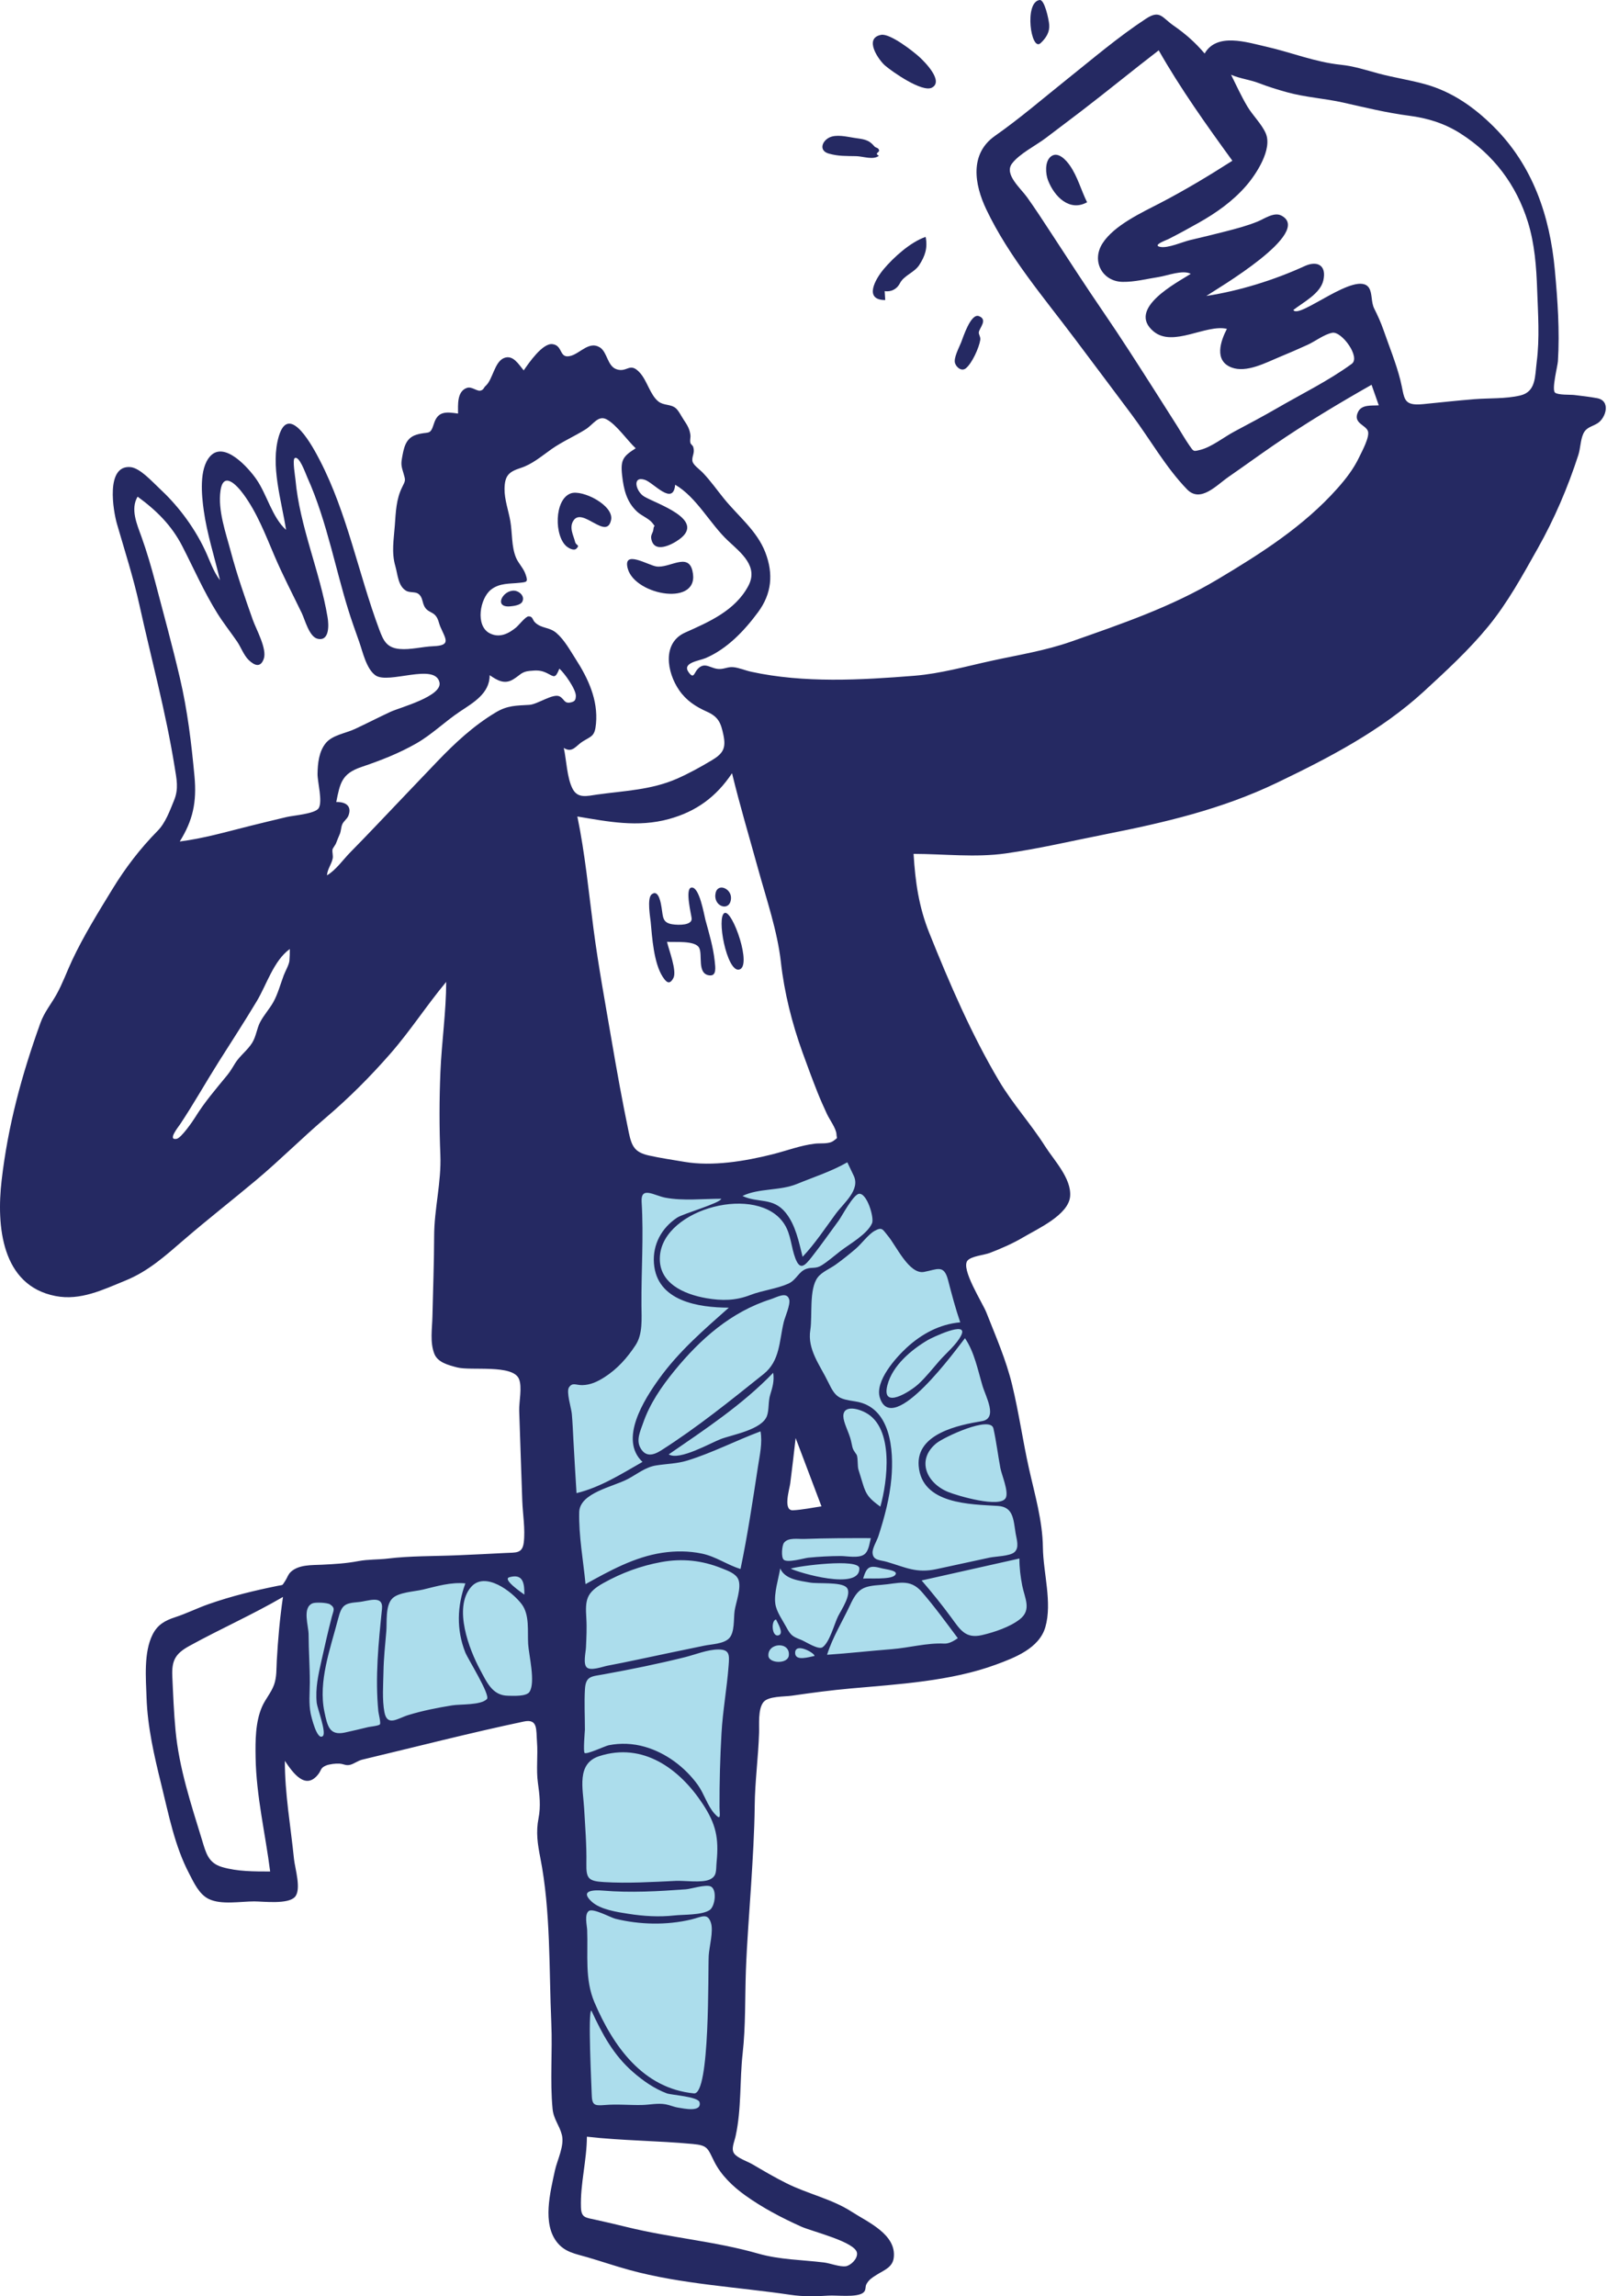 <?xml version="1.0" encoding="UTF-8"?> <svg xmlns="http://www.w3.org/2000/svg" width="140" height="200" viewBox="0 0 140 200" fill="none"><g clip-path="url(#clip0_1593_15044)"><path fill-rule="evenodd" clip-rule="evenodd" d="M75.038 99.593C75.652 99.712 76.668 101.471 77.085 101.971C78.427 103.583 79.77 105.195 81.113 106.807C81.65 107.453 82.425 108.13 82.808 108.877C83.102 109.451 83.203 110.243 83.379 110.859C85.562 118.508 87.697 126.206 89.288 134.004C89.63 135.682 89.955 137.372 90.145 139.076C90.239 139.918 90.486 141.155 90.12 141.969C89.707 142.886 88.38 143.268 87.517 143.552C85.839 144.105 84.082 144.435 82.344 144.731C78.156 145.443 73.915 145.857 69.683 146.192C68.389 146.294 67.058 146.292 65.773 146.466C65.16 146.55 65.344 146.384 65.15 146.797C64.881 147.372 65.06 148.571 65.028 149.197C64.952 150.67 64.877 152.143 64.802 153.616L64.186 165.671C63.978 169.745 63.77 173.819 63.561 177.893C63.482 179.437 63.404 180.981 63.325 182.524C63.283 183.349 63.408 184.415 63.187 185.213C63.02 185.818 63.295 185.64 62.556 185.675C60.844 185.758 59.07 185.551 57.358 185.489C55.416 185.42 53.474 185.35 51.531 185.28C50.976 185.26 50.356 185.418 50.133 185.019C49.861 184.534 50.068 183.2 50.049 182.658C49.995 181.148 49.941 179.637 49.887 178.127C49.739 173.981 49.591 169.836 49.443 165.69C49.241 160.036 49.039 154.382 48.837 148.728C46.678 149.163 44.518 149.599 42.358 150.034C39.166 150.678 35.975 151.322 32.783 151.965C31.319 152.261 29.581 152.934 28.069 152.717C26.568 152.501 25.947 151.858 25.863 150.43C25.773 148.899 25.808 147.356 25.828 145.824C25.862 143.318 25.934 140.812 26.028 138.307C30.293 137.922 34.557 137.537 38.821 137.152C41.092 136.947 43.363 136.742 45.633 136.537C46.149 136.491 47.419 136.59 47.649 136.201C48.007 135.596 47.608 133.606 47.598 132.922L47.496 126.451L47.123 102.642C48.144 102.675 49.165 102.706 50.186 102.734C54.628 102.86 59.092 103.042 63.535 102.905C65.763 102.837 67.874 102.234 69.978 101.523C71.097 101.146 72.204 100.734 73.302 100.301C73.648 100.165 74.665 99.521 75.038 99.593ZM69.016 121.743L66.746 132.866L74.512 132.35L69.016 121.743Z" fill="#ACDDEC"></path><path fill-rule="evenodd" clip-rule="evenodd" d="M133.875 31.535C133.717 32.772 133.83 34.121 132.436 34.447C131.146 34.749 129.731 34.664 128.416 34.77C126.939 34.889 125.465 35.052 123.991 35.198C122.132 35.383 122.397 34.667 121.99 33.076C121.619 31.623 121.026 30.172 120.533 28.755C120.304 28.097 120.03 27.491 119.718 26.87C119.435 26.308 119.569 25.544 119.264 25.072C118.224 23.46 113.147 27.867 112.676 26.998C113.535 26.328 115.021 25.578 115.285 24.431C115.595 23.084 114.74 22.681 113.666 23.174C111.024 24.387 107.975 25.335 105.093 25.777C106.025 25.153 114.454 20.232 111.625 18.773C110.988 18.444 110.136 19.063 109.561 19.297C108.648 19.669 107.695 19.918 106.743 20.162C105.739 20.419 104.733 20.666 103.723 20.899C103.015 21.063 101.753 21.645 101.063 21.501C100.363 21.355 101.604 20.92 101.807 20.817C102.693 20.37 103.564 19.889 104.429 19.403C105.963 18.539 107.38 17.539 108.546 16.204C109.427 15.197 110.88 12.997 110.267 11.604C109.912 10.797 109.134 10.051 108.677 9.286C108.143 8.393 107.712 7.44 107.248 6.51C108.024 6.852 108.895 6.939 109.687 7.246C110.48 7.553 111.284 7.802 112.108 8.03C113.762 8.488 115.41 8.57 117.049 8.941C118.904 9.361 120.836 9.831 122.721 10.074C124.361 10.285 125.837 10.735 127.243 11.632C130.113 13.463 132.105 16.094 133.112 19.347C133.702 21.253 133.846 23.241 133.915 25.224C133.989 27.315 134.143 29.454 133.875 31.535ZM117.764 31.689C115.759 33.154 113.422 34.298 111.271 35.544C110.04 36.257 108.782 36.923 107.527 37.591C106.636 38.065 105.553 38.937 104.572 39.18C103.952 39.334 103.998 39.346 103.605 38.779C103.23 38.238 102.902 37.655 102.551 37.097C101.903 36.069 101.249 35.045 100.596 34.021C99.13 31.725 97.667 29.429 96.127 27.182C94.582 24.928 93.1 22.631 91.604 20.345C90.908 19.282 90.217 18.215 89.479 17.181C88.915 16.391 87.47 15.187 88.156 14.258C88.793 13.394 90.246 12.677 91.105 12.023C92.154 11.225 93.21 10.436 94.257 9.634C96.507 7.91 98.698 6.111 100.946 4.384C102.854 7.738 105.099 10.882 107.363 14C105.315 15.309 103.247 16.554 101.09 17.675C99.496 18.503 97.058 19.621 96.052 21.192C95.06 22.738 96.034 24.522 97.802 24.551C98.858 24.567 99.912 24.287 100.948 24.127C101.696 24.011 103.062 23.471 103.736 23.852C102.524 24.627 98.126 26.886 100.497 28.866C102.192 30.282 105.057 28.216 106.887 28.641C106.329 29.714 105.749 31.426 107.298 32.01C108.587 32.496 110.274 31.59 111.433 31.11C112.272 30.763 113.104 30.404 113.929 30.026C114.584 29.725 115.369 29.114 116.069 28.984C116.886 28.832 118.55 31.115 117.764 31.689ZM80.496 110.781C81.643 110.571 82.232 110.096 82.593 111.491C82.917 112.742 83.237 113.946 83.654 115.173C81.863 115.328 80.282 116.185 78.976 117.391C78.046 118.25 76.195 120.301 76.654 121.74C77.768 125.237 83.397 117.393 84.066 116.554C84.885 117.754 85.186 119.324 85.593 120.695C85.883 121.671 86.958 123.543 85.537 123.78C83.541 124.113 79.799 124.858 80.035 127.689C80.315 131.032 84.557 131.013 86.938 131.163C88.279 131.248 88.286 132.325 88.477 133.531C88.562 134.071 88.829 134.799 88.372 135.194C87.967 135.545 86.724 135.554 86.196 135.668C84.656 135.999 83.118 136.337 81.579 136.668C79.831 137.044 78.907 136.517 77.274 136.038C76.669 135.86 76.061 135.935 76.017 135.256C75.989 134.84 76.396 134.196 76.529 133.784C77.056 132.155 77.505 130.477 77.657 128.766C77.877 126.279 77.602 122.552 74.547 122.066C73.094 121.836 72.814 121.76 72.158 120.393C71.448 118.915 70.322 117.546 70.594 115.843C70.791 114.61 70.459 112.275 71.245 111.251C71.608 110.778 72.316 110.496 72.799 110.149C73.415 109.706 74.008 109.232 74.582 108.736C75.065 108.319 75.654 107.505 76.201 107.203C76.87 106.835 76.891 107.086 77.371 107.661C78.08 108.51 79.207 111.017 80.496 110.781ZM83.738 116.305C83.34 117.109 82.422 117.856 81.837 118.527C81.248 119.202 80.691 119.916 80.035 120.528C79.312 121.201 76.746 122.828 77.311 120.638C77.751 118.935 79.397 117.556 80.847 116.706C81.127 116.541 84.411 114.944 83.738 116.305ZM86.545 124.412C86.8 125.552 86.937 126.727 87.154 127.875C87.265 128.462 87.881 129.88 87.63 130.445C87.205 131.401 83.376 130.269 82.582 129.939C80.693 129.156 79.826 127.144 81.568 125.711C82.229 125.168 86.291 123.273 86.545 124.412ZM89.055 138.102C89.269 139.19 89.893 140.199 88.861 141.022C88.005 141.705 86.602 142.171 85.547 142.414C84.108 142.746 83.646 141.938 82.885 140.899C82.066 139.782 81.195 138.703 80.291 137.654C83.13 137.017 85.969 136.38 88.809 135.743C88.807 136.536 88.903 137.325 89.055 138.102ZM82.252 143.153C80.771 143.076 79.178 143.523 77.677 143.64C75.801 143.787 73.931 144 72.054 144.126C72.535 142.589 73.399 141.217 74.074 139.765C74.752 138.307 75.228 138.15 76.787 138.037C78.233 137.933 79.252 137.435 80.318 138.663C81.427 139.941 82.432 141.329 83.445 142.684C83.1 142.915 82.689 143.175 82.252 143.153ZM71.668 143.466C71.302 143.733 70.176 142.975 69.796 142.828C69.058 142.542 68.894 142.45 68.508 141.728C68.177 141.107 67.65 140.402 67.547 139.693C67.41 138.759 67.822 137.53 67.972 136.602C68.372 137.568 69.684 137.68 70.571 137.838C71.242 137.958 73.229 137.767 73.735 138.246C74.293 138.775 73.265 140.249 72.997 140.805C72.677 141.468 72.282 143.018 71.668 143.466ZM70.952 144.233C70.512 144.304 69.247 144.742 69.272 143.937C69.301 143.018 71.042 144.01 70.952 144.233ZM68.722 144.184C68.642 144.959 66.98 144.894 66.942 144.213C66.877 143.063 68.85 142.948 68.722 144.184ZM66.822 123.31C66.397 124.523 63.809 124.956 62.815 125.33C61.907 125.671 59.195 127.245 58.259 126.674C61.427 124.492 64.674 122.353 67.359 119.567C67.469 120.255 67.301 120.83 67.099 121.482C66.916 122.07 67.01 122.772 66.822 123.31ZM66.034 127.733C65.578 130.704 65.13 133.714 64.513 136.655C63.338 136.295 62.368 135.565 61.133 135.311C60.006 135.079 58.841 135.073 57.705 135.243C55.283 135.604 53.124 136.804 51.011 137.974C50.816 135.937 50.412 133.756 50.46 131.712C50.499 130.013 53.399 129.511 54.715 128.809C55.511 128.385 56.23 127.788 57.137 127.64C58.07 127.487 58.97 127.492 59.892 127.207C62.071 126.533 64.122 125.465 66.256 124.669C66.431 125.689 66.188 126.728 66.034 127.733ZM63.998 140.306C63.901 140.982 64.023 142.187 63.51 142.702C63.026 143.186 61.993 143.202 61.355 143.334C59.413 143.734 57.472 144.139 55.532 144.552C54.664 144.737 53.796 144.913 52.925 145.078C52.509 145.157 51.466 145.557 51.116 145.225C50.784 144.91 51.032 143.905 51.05 143.483C51.085 142.64 51.133 141.795 51.08 140.952C50.979 139.335 51.069 138.716 52.57 137.879C54.166 136.99 55.814 136.382 57.609 136.052C59.428 135.719 61.16 135.901 62.89 136.6C63.372 136.795 64.094 137.035 64.318 137.555C64.623 138.263 64.1 139.589 63.998 140.306ZM61.811 166.371C61.099 166.819 59.549 166.742 58.731 166.833C57.41 166.979 56.081 166.896 54.769 166.692C53.781 166.538 52.307 166.325 51.55 165.63C50.475 164.643 51.716 164.598 52.539 164.667C54.932 164.869 57.355 164.728 59.746 164.555C60.211 164.521 61.462 164.111 61.911 164.303C62.485 164.548 62.309 166.058 61.811 166.371ZM60.454 182.328C55.995 181.894 53.41 178.194 51.793 174.412C50.926 172.381 51.239 170.25 51.153 168.103C51.137 167.71 50.892 166.737 51.294 166.444C51.672 166.169 53.202 167.02 53.615 167.121C55.736 167.642 58.081 167.692 60.206 167.186C61.127 166.967 61.643 166.56 61.935 167.474C62.171 168.21 61.784 169.567 61.742 170.339C61.669 171.674 61.878 182.467 60.454 182.328ZM51.547 182.332C51.53 181.684 51.204 175.135 51.52 175.115C52.461 177.149 53.427 178.968 55.14 180.464C56.014 181.228 56.998 181.917 58.092 182.327C58.503 182.481 60.832 182.598 60.946 183.109C61.146 184.004 59.556 183.643 59.084 183.57C58.706 183.512 58.365 183.35 57.994 183.282C57.287 183.154 56.619 183.327 55.908 183.341C54.829 183.363 53.77 183.25 52.69 183.343C51.703 183.429 51.574 183.315 51.547 182.332ZM52.205 152.956C56.022 151.72 59.212 154.061 61.226 157.126C62.375 158.873 62.632 160.095 62.431 162.165C62.359 162.906 62.492 163.407 61.812 163.709C61.139 164.008 59.611 163.786 58.883 163.82C56.79 163.918 54.705 164.049 52.612 163.924C51.252 163.844 51.06 163.613 51.084 162.29C51.112 160.698 50.98 159.113 50.89 157.518C50.792 155.793 50.201 153.605 52.205 152.956ZM50.956 150.663C50.959 149.493 50.889 148.293 50.96 147.124C51.031 145.966 51.523 146.024 52.614 145.826C54.976 145.398 57.335 144.919 59.666 144.339C60.587 144.109 61.629 143.669 62.589 143.666C63.597 143.662 63.544 144.181 63.476 145.075C63.327 147.056 62.965 149.007 62.855 150.977C62.736 153.103 62.674 155.257 62.683 157.385C62.686 158.104 62.861 158.636 62.249 157.964C61.637 157.29 61.338 156.217 60.791 155.46C59.672 153.91 58.009 152.663 56.163 152.138C55.142 151.848 54.069 151.797 53.028 152.007C52.712 152.071 51.131 152.828 50.93 152.678C50.794 152.577 50.956 150.71 50.956 150.663ZM64.919 191.209C66.433 192.295 68.11 193.173 69.807 193.935C70.762 194.364 74.542 195.266 74.662 196.231C74.727 196.746 74.1 197.323 73.69 197.384C73.17 197.461 72.312 197.12 71.782 197.056C69.854 196.821 67.93 196.82 66.049 196.282C62.294 195.208 58.4 194.905 54.605 193.969C53.703 193.746 52.798 193.537 51.89 193.336C51.028 193.144 50.642 193.177 50.612 192.254C50.544 190.228 51.124 188.152 51.129 186.101C54.199 186.452 57.279 186.447 60.357 186.736C61.676 186.86 61.645 187.11 62.223 188.265C62.824 189.464 63.844 190.437 64.919 191.209ZM49.952 125.384C49.913 124.634 49.883 123.882 49.815 123.134C49.77 122.631 49.312 121.227 49.57 120.835C49.877 120.371 50.186 120.654 50.735 120.641C51.459 120.624 52.065 120.332 52.661 119.951C53.791 119.228 54.632 118.277 55.365 117.167C56.011 116.191 55.891 114.856 55.883 113.687C55.862 110.662 56.082 107.712 55.898 104.674C55.813 103.279 57.002 104.135 57.962 104.315C59.532 104.611 61.238 104.406 62.833 104.41C62.774 104.782 59.511 105.705 58.984 106.057C57.635 106.956 56.848 108.395 56.971 110.035C57.219 113.336 60.845 113.887 63.495 113.894C61.297 115.842 59.138 117.699 57.41 120.103C56.136 121.875 53.891 125.369 55.974 127.329C54.133 128.377 52.308 129.543 50.226 130.048C50.133 128.493 50.033 126.939 49.952 125.384ZM49.116 65.142C49.866 65.624 50.181 64.942 50.751 64.589C51.555 64.091 51.821 64.14 51.923 63.028C52.111 60.966 51.246 59.1 50.159 57.413C49.665 56.646 49.172 55.732 48.475 55.133C47.839 54.586 47.197 54.774 46.608 54.209C46.377 53.987 46.426 53.674 46.044 53.683C45.793 53.688 45.181 54.47 44.973 54.642C44.316 55.187 43.513 55.602 42.653 55.153C41.4 54.499 41.802 52.126 42.775 51.357C43.525 50.765 44.41 50.857 45.263 50.761C45.903 50.69 46.036 50.718 45.773 49.984C45.589 49.47 45.163 49.069 44.953 48.567C44.55 47.602 44.638 46.429 44.463 45.408C44.307 44.493 43.941 43.504 43.954 42.574C43.971 41.391 44.357 41.084 45.38 40.752C46.371 40.431 47.192 39.722 48.036 39.127C48.991 38.454 50.038 38.009 51.019 37.394C51.686 36.976 52.116 36.131 52.849 36.526C53.72 36.995 54.641 38.352 55.382 39.045C54.298 39.734 54.046 40.036 54.195 41.385C54.332 42.623 54.584 43.725 55.527 44.587C55.89 44.918 56.566 45.183 56.847 45.565C57.175 46.01 56.962 45.618 56.92 46.12C56.899 46.391 56.685 46.568 56.731 46.881C56.939 48.272 58.533 47.451 59.19 46.968C61.537 45.242 57.155 43.872 56.114 43.243C55.395 42.809 55.04 41.422 56.179 41.791C56.936 42.036 58.647 44.113 58.821 42.219C60.699 43.313 61.858 45.636 63.433 47.105C64.569 48.164 66.095 49.339 65.193 51.031C64.044 53.187 61.766 54.166 59.687 55.096C57.67 55.999 58.089 58.553 59.167 60.115C59.79 61.019 60.607 61.548 61.589 61.987C62.593 62.436 62.802 62.963 63.021 64.004C63.264 65.159 63.006 65.624 62.008 66.221C61.034 66.803 60.016 67.367 58.976 67.823C56.728 68.809 54.395 68.871 52.004 69.207C51.166 69.325 50.362 69.57 49.904 68.738C49.39 67.801 49.352 66.187 49.116 65.142ZM48.755 60.657C48.192 60.36 46.833 61.347 46.122 61.391C44.971 61.46 44.215 61.434 43.193 62.046C41.262 63.202 39.659 64.692 38.111 66.306C36.366 68.125 34.632 69.953 32.893 71.777C32.105 72.604 31.314 73.426 30.513 74.239C29.882 74.881 29.266 75.783 28.485 76.241C28.526 75.697 28.858 75.312 28.976 74.808C29.045 74.514 28.925 74.263 28.969 73.981C28.984 73.89 29.229 73.571 29.267 73.467C29.366 73.191 29.488 72.919 29.607 72.633C29.717 72.365 29.701 72.088 29.813 71.809C29.928 71.522 30.243 71.331 30.352 71.048C30.673 70.218 30.142 69.834 29.294 69.853C29.626 68.194 29.771 67.382 31.502 66.797C33.157 66.238 34.772 65.61 36.292 64.737C37.641 63.961 38.767 62.843 40.064 61.978C41.225 61.204 42.67 60.394 42.658 58.806C43.317 59.254 43.934 59.63 44.687 59.185C45.322 58.808 45.407 58.506 46.142 58.435C46.741 58.377 47.113 58.362 47.648 58.626C48.278 58.937 48.364 59.153 48.731 58.238C49.148 58.59 50.202 60.055 50.167 60.634C50.148 60.954 50.1 61.098 49.705 61.182C49.144 61.301 49.166 60.874 48.755 60.657ZM46.13 147.357C45.856 147.778 44.702 147.7 44.256 147.695C42.897 147.677 42.422 146.534 41.825 145.429C40.885 143.688 39.48 140.07 41.022 138.243C42.24 136.8 44.611 138.618 45.441 139.707C46.158 140.648 45.945 142.06 46.012 143.189C46.068 144.141 46.671 146.527 46.13 147.357ZM42.417 147.988C41.874 148.533 40.11 148.417 39.39 148.534C38.105 148.743 36.827 148.993 35.581 149.374C34.652 149.657 33.735 150.419 33.49 149.122C33.285 148.032 33.387 146.725 33.407 145.624C33.428 144.437 33.552 143.266 33.655 142.084C33.724 141.285 33.55 139.815 34.201 139.201C34.762 138.673 36.126 138.622 36.854 138.447C38.05 138.159 39.3 137.782 40.543 137.91C39.818 139.883 39.756 141.952 40.534 143.918C40.755 144.479 42.753 147.652 42.417 147.988ZM33.278 140.129C32.975 143.096 32.67 146.083 32.962 149.065C32.979 149.243 33.191 150.058 33.099 150.185C33.004 150.317 32.249 150.386 32.078 150.426C31.397 150.588 30.718 150.759 30.033 150.903C28.7 151.182 28.526 150.338 28.264 149.1C27.704 146.447 28.79 143.571 29.448 141.023C29.769 139.783 30.006 139.64 31.224 139.537C32.071 139.465 33.406 138.868 33.278 140.129ZM28.13 151.2C27.62 151.665 27.111 149.474 27.066 149.25C26.888 148.364 26.987 147.464 26.99 146.564C26.994 145.157 26.887 143.757 26.885 142.357C26.884 141.6 26.317 140.052 27.212 139.651C27.474 139.534 28.516 139.582 28.753 139.737C29.244 140.059 29.051 140.267 28.905 140.826C28.579 142.082 28.297 143.343 28.013 144.609C27.735 145.85 27.46 147.044 27.593 148.326C27.637 148.75 28.455 150.904 28.13 151.2ZM44.377 137.373C45.618 137.022 45.685 137.976 45.683 138.888C45.493 138.743 43.729 137.556 44.377 137.373ZM27.765 70.386C27.461 70.888 25.534 71.025 24.983 71.158C23.899 71.418 22.815 71.676 21.735 71.947C19.71 72.454 17.735 73.027 15.66 73.292C16.799 71.463 17.154 69.884 16.942 67.602C16.674 64.721 16.334 61.869 15.672 59.048C15.02 56.267 14.264 53.505 13.537 50.742C13.18 49.385 12.793 48.053 12.318 46.733C11.936 45.674 11.341 44.342 11.988 43.257C13.63 44.457 14.946 45.75 15.883 47.574C16.886 49.528 17.762 51.535 18.926 53.405C19.458 54.26 20.08 55.04 20.649 55.867C20.988 56.36 21.235 57.07 21.666 57.486C22.164 57.964 22.694 58.19 22.979 57.382C23.284 56.515 22.31 54.8 22.023 53.985C21.33 52.02 20.642 50.058 20.107 48.041C19.674 46.412 18.959 44.441 19.212 42.721C19.463 41.019 20.615 42.237 21.199 43.029C22.401 44.661 23.121 46.563 23.911 48.413C24.637 50.113 25.484 51.733 26.287 53.393C26.567 53.971 26.935 55.464 27.667 55.635C28.732 55.885 28.642 54.383 28.54 53.774C27.865 49.733 26.105 45.865 25.739 41.755C25.722 41.558 25.467 40.031 25.672 39.904C26.069 39.656 26.604 41.205 26.775 41.585C27.665 43.559 28.285 45.641 28.854 47.727C29.338 49.5 29.776 51.288 30.319 53.044C30.617 54.01 30.959 54.96 31.297 55.913C31.602 56.775 31.911 58.25 32.707 58.819C33.836 59.625 37.875 57.708 38.284 59.422C38.575 60.641 34.83 61.622 34.032 61.992C32.982 62.48 31.952 63.013 30.902 63.501C30.106 63.87 28.963 64.021 28.388 64.715C27.779 65.451 27.681 66.483 27.663 67.395C27.649 68.086 28.126 69.79 27.765 70.386ZM25.213 83.694C25.159 84.077 24.855 84.584 24.719 84.948C24.441 85.691 24.204 86.578 23.817 87.272C23.484 87.869 22.993 88.403 22.671 89.01C22.366 89.585 22.326 90.249 21.969 90.825C21.561 91.484 20.887 91.957 20.483 92.611C20.283 92.934 20.077 93.303 19.795 93.647C18.796 94.864 17.805 96.013 17.001 97.318C16.796 97.652 15.793 99.109 15.393 99.188C14.559 99.353 15.53 98.164 15.694 97.918C16.876 96.139 17.927 94.267 19.068 92.46C20.174 90.712 21.305 88.976 22.369 87.201C23.237 85.754 23.837 83.676 25.248 82.656C25.253 83.003 25.241 83.349 25.213 83.694ZM63.774 67.347C64.461 70.177 65.283 72.92 66.057 75.725C66.776 78.328 67.732 81.113 68.03 83.796C68.325 86.453 69.003 89.142 69.915 91.665C70.336 92.833 70.77 94.004 71.227 95.158C71.479 95.792 71.76 96.411 72.045 97.03C72.267 97.511 72.852 98.29 72.874 98.799C72.892 99.208 73.034 99.044 72.632 99.351C72.216 99.669 71.495 99.553 71.01 99.609C69.746 99.756 68.513 100.233 67.281 100.541C64.904 101.136 62.071 101.609 59.636 101.195C58.611 101.02 57.547 100.869 56.535 100.642C55.288 100.363 55.032 99.846 54.776 98.618C54.217 95.934 53.735 93.257 53.273 90.555C52.724 87.341 52.129 84.131 51.705 80.897C51.277 77.626 50.969 74.351 50.299 71.115C53.005 71.569 55.553 72.081 58.268 71.338C60.671 70.68 62.406 69.393 63.774 67.347ZM74.368 102.386C74.973 103.636 73.515 104.759 72.808 105.722C71.876 106.991 71.006 108.316 69.922 109.464C69.596 108.16 69.311 106.692 68.444 105.621C67.335 104.254 66.042 104.812 64.684 104.165C66.108 103.471 67.926 103.736 69.436 103.117C70.926 102.507 72.43 102.028 73.817 101.234C74.001 101.618 74.183 102.003 74.368 102.386ZM69.088 131.542C68.178 131.593 68.787 129.67 68.846 129.192C69.008 127.878 69.172 126.565 69.315 125.249C70.066 127.233 70.816 129.217 71.566 131.201C70.741 131.319 69.922 131.496 69.088 131.542ZM67.608 141.054C67.732 141.33 68.311 142.252 67.854 142.422C67.227 142.654 67.152 141.128 67.608 141.054ZM66.522 119.679C63.623 121.998 60.744 124.324 57.608 126.321C56.92 126.758 56.228 126.941 55.773 126.074C55.415 125.391 55.793 124.623 56.023 123.955C56.608 122.253 57.629 120.772 58.759 119.387C61.017 116.62 63.704 114.256 67.133 113.165C67.694 112.986 68.56 112.448 68.757 113.192C68.872 113.629 68.383 114.722 68.283 115.132C67.874 116.828 67.963 118.526 66.522 119.679ZM74.866 136.595C74.93 138.564 69.558 136.975 68.888 136.623C69.591 136.387 74.838 135.709 74.866 136.595ZM76.861 136.607C77.18 136.692 78.405 136.8 77.947 137.22C77.538 137.595 75.685 137.444 75.193 137.491C75.523 136.404 75.774 136.317 76.861 136.607ZM75.866 133.969C75.746 134.407 75.697 135.075 75.305 135.376C74.817 135.75 73.779 135.522 73.227 135.526C72.288 135.53 71.351 135.579 70.417 135.672C70.059 135.708 68.612 136.145 68.277 135.847C68.031 135.627 68.123 134.6 68.302 134.369C68.669 133.894 69.517 134.058 70.048 134.039C71.99 133.97 73.922 133.964 75.866 133.969ZM74.619 126.689C74.345 126.28 74.296 126.285 74.179 125.668C74.054 125.008 73.736 124.443 73.549 123.805C73.137 122.401 74.452 122.526 75.416 123.041C77.917 124.376 77.313 129.042 76.695 131.227C75.796 130.564 75.464 130.264 75.154 129.195C75.037 128.789 74.905 128.39 74.782 127.986C74.693 127.688 74.755 126.892 74.619 126.689ZM74.835 103.978C75.534 103.894 76.173 106.065 75.973 106.535C75.565 107.496 74.005 108.355 73.21 108.969C72.681 109.377 72.156 109.845 71.59 110.201C71.065 110.532 70.763 110.346 70.275 110.505C69.569 110.734 69.397 111.483 68.674 111.805C67.657 112.258 66.424 112.385 65.362 112.794C64.073 113.291 62.891 113.304 61.539 113.069C59.595 112.731 57.317 111.764 57.492 109.397C57.801 105.22 66.078 103.08 68.335 106.622C68.922 107.543 68.913 108.618 69.294 109.608C69.707 110.679 70.108 110.258 70.729 109.469C71.542 108.437 72.297 107.349 73.079 106.291C73.331 105.95 74.331 104.04 74.835 103.978ZM24.113 144.643C24.074 145.354 24.116 146.074 23.87 146.752C23.621 147.435 23.118 147.988 22.828 148.652C22.24 149.998 22.244 151.627 22.268 153.07C22.322 156.426 23.115 159.686 23.535 163.002C22.139 162.998 20.695 163.014 19.342 162.614C18.134 162.257 17.941 161.372 17.599 160.256C16.639 157.123 15.602 154.003 15.293 150.722C15.145 149.158 15.083 147.582 15.012 146.013C14.951 144.637 15.259 144.037 16.499 143.356C19.193 141.874 21.986 140.641 24.653 139.09C24.38 140.931 24.217 142.786 24.113 144.643ZM139.132 34.679C138.476 34.559 137.813 34.483 137.152 34.404C136.806 34.363 135.73 34.42 135.471 34.195C135.164 33.926 135.696 31.896 135.724 31.46C135.89 28.84 135.697 26.14 135.457 23.529C135.023 18.805 133.54 14.427 130.119 11.025C128.416 9.331 126.502 7.988 124.176 7.339C122.822 6.961 121.426 6.76 120.068 6.394C118.972 6.098 117.95 5.759 116.812 5.642C114.543 5.408 112.468 4.549 110.254 4.051C108.624 3.686 106.004 2.818 104.947 4.662C104.116 3.685 103.279 2.951 102.23 2.222C101.226 1.523 101.062 0.826 99.832 1.632C97.442 3.199 95.203 5.11 92.971 6.893C90.886 8.558 88.869 10.302 86.684 11.833C84.455 13.394 84.878 16.044 85.926 18.242C87.897 22.377 90.939 25.912 93.6 29.457C95.268 31.678 96.941 33.901 98.602 36.127C100.189 38.253 101.563 40.715 103.418 42.625C104.588 43.83 105.984 42.255 107.04 41.527C108.35 40.623 109.637 39.685 110.949 38.784C113.681 36.907 116.604 35.148 119.488 33.514C119.698 34.11 119.907 34.706 120.117 35.302C119.484 35.35 118.628 35.208 118.306 35.89C117.845 36.865 118.975 36.993 119.173 37.552C119.35 38.051 118.625 39.369 118.41 39.819C117.928 40.833 117.254 41.706 116.511 42.54C113.574 45.842 109.857 48.203 106.086 50.454C102.051 52.862 97.726 54.333 93.308 55.885C91.061 56.674 88.729 57.04 86.411 57.546C84.177 58.033 81.945 58.672 79.663 58.856C74.993 59.231 70.037 59.513 65.424 58.504C64.918 58.393 64.384 58.154 63.87 58.108C63.458 58.072 63.153 58.245 62.764 58.267C61.93 58.315 61.451 57.567 60.788 58.262C60.456 58.609 60.45 59.193 59.988 58.544C59.399 57.719 60.903 57.559 61.46 57.324C63.337 56.532 64.845 54.938 66.037 53.326C67.228 51.716 67.399 49.996 66.674 48.11C65.949 46.225 64.3 44.948 63.062 43.417C62.463 42.676 61.912 41.892 61.254 41.2C60.903 40.83 60.337 40.477 60.316 40.104C60.29 39.671 60.549 39.456 60.394 38.929C60.354 38.792 60.182 38.714 60.146 38.564C60.088 38.324 60.177 38.118 60.147 37.884C60.078 37.348 59.868 37.012 59.571 36.572C59.386 36.298 59.116 35.749 58.861 35.543C58.415 35.183 57.807 35.33 57.353 34.964C56.636 34.386 56.383 33.169 55.748 32.468C54.855 31.481 54.664 32.478 53.717 32.163C52.908 31.894 52.917 30.673 52.263 30.26C51.342 29.679 50.565 30.749 49.747 30.987C48.67 31.301 49.084 30.083 48.124 29.973C47.258 29.872 46.058 31.634 45.626 32.26C45.185 31.745 44.704 30.869 43.911 31.183C43.08 31.513 42.932 33.047 42.324 33.594C42.112 33.784 42.157 33.925 41.897 34.012C41.56 34.125 41.112 33.636 40.677 33.785C39.799 34.086 39.906 35.259 39.904 36.02C38.869 35.868 38.147 35.791 37.8 36.909C37.461 38.004 37.332 37.521 36.24 37.876C35.299 38.183 35.168 39.078 35.012 39.955C34.916 40.499 35.005 40.722 35.151 41.218C35.336 41.844 35.336 41.836 35.035 42.433C34.511 43.475 34.48 44.623 34.396 45.769C34.307 46.993 34.093 48.107 34.44 49.302C34.655 50.041 34.671 51.047 35.394 51.462C35.681 51.626 36.168 51.536 36.412 51.699C36.877 52.01 36.736 52.483 37.046 52.936C37.278 53.276 37.653 53.309 37.913 53.584C38.196 53.884 38.213 54.249 38.374 54.615C38.852 55.699 39.3 56.222 37.745 56.284C36.785 56.323 35.762 56.611 34.806 56.523C33.678 56.418 33.398 55.786 33.038 54.825C31.229 49.977 30.257 44.722 27.874 40.112C27.351 39.1 25.203 34.965 24.296 37.978C23.53 40.519 24.535 43.62 24.92 46.15C23.711 45.058 23.265 43.093 22.347 41.76C21.67 40.776 19.548 38.359 18.304 39.744C17.324 40.836 17.569 43.151 17.75 44.456C18.036 46.521 18.694 48.511 19.165 50.536C18.572 49.76 18.28 48.812 17.869 47.938C17.354 46.842 16.711 45.802 15.979 44.839C15.338 43.997 14.622 43.215 13.846 42.497C13.253 41.949 12.191 40.748 11.348 40.682C9.18 40.516 9.862 44.502 10.192 45.641C10.876 48.003 11.618 50.3 12.15 52.71C13.189 57.417 14.447 62.016 15.212 66.783C15.381 67.841 15.585 68.684 15.168 69.7C14.801 70.596 14.419 71.666 13.741 72.354C12.206 73.913 10.931 75.577 9.783 77.456C8.554 79.467 7.288 81.502 6.285 83.637C5.824 84.62 5.446 85.682 4.916 86.627C4.437 87.48 3.862 88.154 3.521 89.099C1.895 93.611 0.691 98.044 0.14 102.822C-0.313 106.745 0.109 111.963 4.835 112.881C7.006 113.303 8.955 112.338 10.913 111.541C12.938 110.718 14.402 109.379 16.054 107.956C18.106 106.189 20.236 104.53 22.31 102.791C24.385 101.052 26.302 99.123 28.366 97.365C30.404 95.628 32.248 93.784 34.011 91.767C35.76 89.766 37.18 87.549 38.873 85.521C38.867 88.147 38.478 90.75 38.368 93.373C38.269 95.778 38.266 98.181 38.363 100.584C38.46 102.987 37.827 105.273 37.822 107.671C37.816 110.009 37.724 112.334 37.673 114.67C37.65 115.718 37.445 116.893 37.835 117.904C38.127 118.659 39.044 118.895 39.826 119.099C41.035 119.413 44.672 118.808 45.212 120.102C45.507 120.808 45.21 122.094 45.233 122.874C45.271 124.16 45.318 125.446 45.362 126.732C45.408 128.06 45.452 129.388 45.5 130.716C45.543 131.886 45.77 133.189 45.63 134.348C45.509 135.34 44.932 135.21 44.016 135.261C42.635 135.338 41.252 135.399 39.87 135.46C37.843 135.549 35.726 135.508 33.782 135.748C32.966 135.849 32.074 135.806 31.213 135.97C30.133 136.176 29.135 136.228 28.039 136.283C27.156 136.326 26.021 136.262 25.327 136.916C25.086 137.143 25.032 137.414 24.862 137.667C24.542 138.14 24.72 138.016 24.195 138.122C22.147 138.538 20.202 139.007 18.198 139.707C17.196 140.057 16.265 140.527 15.258 140.856C14.375 141.145 13.728 141.501 13.292 142.369C12.512 143.921 12.709 146.165 12.766 147.837C12.855 150.445 13.433 152.928 14.056 155.45C14.705 158.074 15.214 160.769 16.476 163.18C16.89 163.972 17.338 164.983 18.185 165.396C19.278 165.929 20.96 165.605 22.153 165.608C22.954 165.609 25.099 165.885 25.698 165.212C26.277 164.56 25.694 162.722 25.612 161.913C25.326 159.079 24.809 156.219 24.816 153.365C25.469 154.332 26.602 156.002 27.736 154.52C28.015 154.155 27.906 153.986 28.401 153.774C28.675 153.657 29.253 153.586 29.551 153.606C29.957 153.633 30.108 153.797 30.48 153.717C30.811 153.646 31.182 153.35 31.56 153.26C36.253 152.142 40.918 150.937 45.63 149.942C46.876 149.678 46.699 150.637 46.782 151.716C46.873 152.91 46.699 154.116 46.864 155.297C47.008 156.324 47.12 157.325 46.917 158.359C46.679 159.577 46.832 160.594 47.07 161.801C47.987 166.456 47.823 171.504 48.03 176.235C48.137 178.699 47.906 181.214 48.138 183.665C48.225 184.59 48.74 185.102 48.95 185.944C49.189 186.911 48.535 188.142 48.336 189.078C47.936 190.958 47.234 193.649 48.519 195.285C49.213 196.168 50.122 196.296 51.15 196.595C52.379 196.953 53.591 197.37 54.826 197.708C59.339 198.946 64.216 199.188 68.841 199.87C69.974 200.037 71.024 200.022 72.164 199.943C72.867 199.894 74.597 200.125 75.181 199.704C75.494 199.479 75.336 199.196 75.495 198.921C75.721 198.529 75.995 198.37 76.379 198.126C77.016 197.723 77.753 197.487 77.861 196.654C78.124 194.613 75.579 193.532 74.219 192.65C72.481 191.522 70.38 191.087 68.535 190.166C67.517 189.659 66.535 189.083 65.555 188.507C65.129 188.257 64.267 187.974 63.971 187.581C63.668 187.179 63.964 186.606 64.089 186.033C64.606 183.663 64.432 181.239 64.699 178.844C64.967 176.445 64.894 174.031 64.982 171.619C65.073 169.136 65.278 166.659 65.435 164.179C65.579 161.889 65.725 159.562 65.749 157.269C65.772 155.143 66.061 153.057 66.13 150.918C66.153 150.191 66.023 148.874 66.504 148.259C66.926 147.719 68.323 147.787 68.975 147.692C70.732 147.437 72.404 147.213 74.14 147.059C78.273 146.692 82.872 146.423 86.779 144.979C88.391 144.384 90.535 143.571 91.07 141.716C91.685 139.584 90.882 136.964 90.856 134.784C90.827 132.457 90.154 130.187 89.649 127.932C89.106 125.504 88.763 123.035 88.176 120.617C87.637 118.397 86.763 116.432 85.936 114.325C85.601 113.471 83.691 110.527 84.284 109.8C84.603 109.409 85.752 109.31 86.218 109.131C87.223 108.746 88.23 108.308 89.157 107.759C90.394 107.026 93.104 105.814 93.229 104.185C93.347 102.629 91.821 101.056 91.046 99.834C89.796 97.865 88.22 96.143 87.029 94.135C84.624 90.076 82.711 85.63 80.957 81.256C80.04 78.967 79.74 76.813 79.589 74.37C82.253 74.376 84.965 74.705 87.612 74.332C90.493 73.925 93.378 73.241 96.233 72.677C101.434 71.65 106.427 70.49 111.245 68.177C115.756 66.011 120.334 63.64 124.069 60.202C126 58.424 127.971 56.612 129.638 54.579C131.352 52.491 132.641 50.118 133.962 47.774C135.421 45.186 136.583 42.466 137.501 39.636C137.686 39.067 137.687 38.342 137.923 37.804C138.19 37.197 138.675 37.182 139.182 36.862C139.894 36.412 140.368 34.907 139.132 34.679Z" fill="#252962"></path><path fill-rule="evenodd" clip-rule="evenodd" d="M77.107 5.711C77.716 6.235 80.341 8.082 81.189 7.633C82.235 7.079 80.579 5.409 80.133 4.997C79.565 4.473 77.538 2.889 76.761 3.036C75.21 3.33 76.559 5.239 77.107 5.711Z" fill="#252962"></path><path fill-rule="evenodd" clip-rule="evenodd" d="M78.403 24.666C78.748 23.988 79.663 23.738 80.086 23.081C80.595 22.292 80.829 21.601 80.641 20.633C79.338 21.072 77.856 22.403 76.984 23.444C76.255 24.313 75.22 26.13 77.121 26.135C77.105 25.876 77.088 25.617 77.072 25.359C77.642 25.442 78.144 25.178 78.403 24.666Z" fill="#252962"></path><path fill-rule="evenodd" clip-rule="evenodd" d="M72.195 13.375C73.035 13.617 73.729 13.582 74.587 13.601C75.21 13.615 76.061 13.959 76.566 13.572C76.118 13.312 76.684 13.297 76.573 13.044C76.48 12.833 76.303 12.902 76.16 12.731C75.647 12.121 75.201 12.129 74.388 12.002C73.758 11.903 72.831 11.675 72.226 11.989C71.589 12.32 71.342 13.129 72.195 13.375Z" fill="#252962"></path><path fill-rule="evenodd" clip-rule="evenodd" d="M84.154 32.071C84.698 31.615 85.29 30.292 85.4 29.61C85.443 29.343 85.251 29.138 85.274 28.941C85.318 28.566 86.087 27.842 85.281 27.534C84.577 27.265 83.915 29.357 83.736 29.813C83.552 30.28 83.052 31.189 83.205 31.641C83.333 32.016 83.788 32.379 84.154 32.071Z" fill="#252962"></path><path fill-rule="evenodd" clip-rule="evenodd" d="M90.654 3.759C91.146 3.301 91.457 2.783 91.406 2.154C91.366 1.659 90.996 -0.049 90.579 0.001C89.196 0.168 89.818 4.537 90.654 3.759Z" fill="#252962"></path><path fill-rule="evenodd" clip-rule="evenodd" d="M61.453 80.109C61.339 79.692 60.925 77.138 60.21 77.312C59.666 77.445 60.231 79.691 60.256 79.987C60.309 80.605 59.123 80.585 58.572 80.502C57.698 80.369 57.768 79.856 57.637 79.059C57.588 78.758 57.399 77.398 56.772 77.896C56.349 78.233 56.651 79.91 56.687 80.293C56.809 81.618 56.952 83.882 57.739 85.086C58.052 85.566 58.334 85.803 58.664 85.187C58.997 84.564 58.242 82.665 58.11 82.028C58.733 82.089 60.524 81.886 60.899 82.534C61.242 83.126 60.694 84.815 61.792 84.952C62.444 85.034 62.326 84.277 62.263 83.696C62.132 82.475 61.774 81.288 61.453 80.109Z" fill="#252962"></path><path fill-rule="evenodd" clip-rule="evenodd" d="M63.122 79.519C62.4 79.845 63.306 84.607 64.362 84.453C65.593 84.274 63.809 79.207 63.122 79.519Z" fill="#252962"></path><path fill-rule="evenodd" clip-rule="evenodd" d="M62.318 77.942C62.229 79.014 63.619 79.414 63.685 78.249C63.736 77.35 62.411 76.815 62.318 77.942Z" fill="#252962"></path><path fill-rule="evenodd" clip-rule="evenodd" d="M54.687 49.517C55.322 51.888 61.098 52.896 60.32 49.7C59.93 48.099 58.303 49.521 57.166 49.335C56.431 49.214 54.24 47.846 54.687 49.517Z" fill="#252962"></path><path fill-rule="evenodd" clip-rule="evenodd" d="M53.236 45.289C53.508 44.021 50.739 42.621 49.735 42.97C48.265 43.481 48.272 46.748 49.393 47.617C49.54 47.731 49.992 48.004 50.214 47.786C50.563 47.443 50.181 47.536 50.1 47.193C49.97 46.648 49.547 45.947 49.969 45.327C50.766 44.154 52.847 47.107 53.236 45.289Z" fill="#252962"></path><path fill-rule="evenodd" clip-rule="evenodd" d="M44.795 51.446C43.797 51.39 42.978 52.942 44.447 52.812C44.728 52.787 45.332 52.716 45.495 52.42C45.765 51.929 45.234 51.471 44.795 51.446Z" fill="#252962"></path><path fill-rule="evenodd" clip-rule="evenodd" d="M93.218 14.432C92.877 13.937 92.16 13.14 91.544 13.637C90.998 14.078 91.093 15.165 91.303 15.705C91.867 17.16 93.198 18.455 94.706 17.617C94.182 16.566 93.887 15.402 93.218 14.432Z" fill="#252962"></path></g><defs><clipPath id="clip0_1593_15044"><rect width="140" height="200" fill="white"></rect></clipPath></defs></svg> 